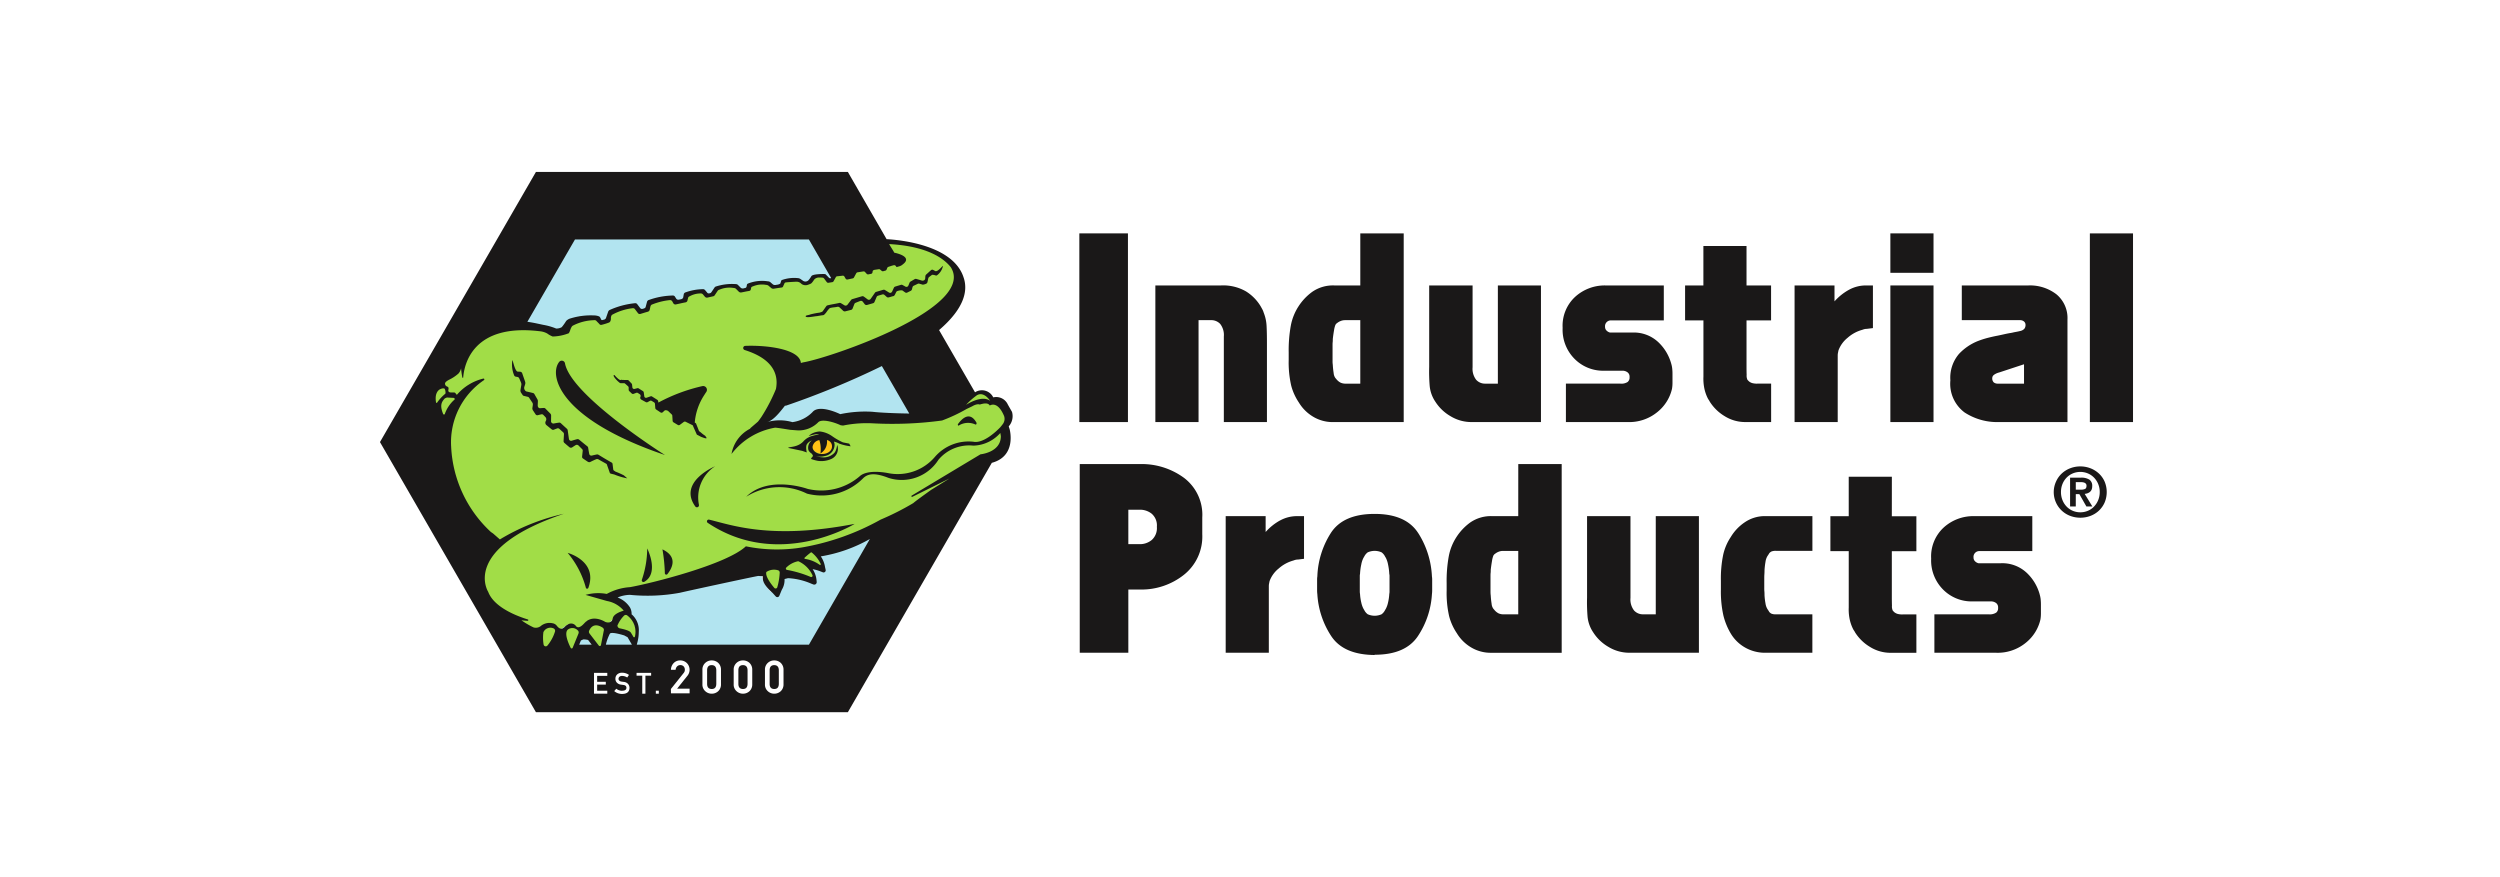 <svg xmlns="http://www.w3.org/2000/svg" xmlns:xlink="http://www.w3.org/1999/xlink" width="228" height="80" viewBox="0 0 228 80">
  <rect x="0" y="0" width="228" height="80" fill="#808080" stroke="none"/>
  <defs>
    <clipPath id="clip-path">
      <rect id="Rectangle_2743" data-name="Rectangle 2743" width="161.818" height="52.633" fill="none"/>
    </clipPath>
    <clipPath id="clip-path-3">
      <rect id="Rectangle_2736" data-name="Rectangle 2736" width="49.152" height="43.741" fill="none"/>
    </clipPath>
    <clipPath id="clip-Industrial_products">
      <rect width="228" height="80"/>
    </clipPath>
  </defs>
  <g id="Industrial_products" data-name="Industrial products" clip-path="url(#clip-Industrial_products)">
    <rect width="228" height="80" fill="#fff"/>
    <g id="Group_135" data-name="Group 135" transform="translate(16.713 2.5)">
      <g id="Group_7" data-name="Group 7" transform="translate(16 11.5)">
        <g id="Group_6" data-name="Group 6" clip-path="url(#clip-path)">
          <g id="Group_5" data-name="Group 5">
            <g id="Group_4" data-name="Group 4" clip-path="url(#clip-path)">
              <path id="Path_23408" data-name="Path 23408" d="M61.057,22.745h0c-.014-.026-.028-.053-.043-.079l-.108-.189-.2-.353a2.727,2.727,0,0,0-2-1.537,2.619,2.619,0,0,0-.927-.536,2.663,2.663,0,0,0-.694-.13l-2.03-3.516c2.183-2.327,2.169-4.321,1.706-5.652-1.105-3.372-5.351-4.291-7.593-4.541L45.581,0H15.194L0,26.317,15.194,52.633H45.581L58.892,29.579a3.723,3.723,0,0,0,1.726-1.554,4.533,4.533,0,0,0,.455-2.9,2.729,2.729,0,0,0-.018-2.381" fill="#fff"/>
              <g id="Group_3" data-name="Group 3" transform="translate(4.947 4.211)" opacity="0.75">
                <g id="Group_2" data-name="Group 2">
                  <g id="Group_1" data-name="Group 1" clip-path="url(#clip-path-3)">
                    <path id="Path_23409" data-name="Path 23409" d="M35.812,31.975c.135.036.788.252.788.252s2.4-2.571,4.35-.9c.056.048.48-1.273,1.679-1.4a1.678,1.678,0,0,1,1.8.4s1.328-1.977,3.274-.977c0,0,.748-.042.709-.632-.01-.153,1.2-.555,1.4-.268.124.179.244.149.446.393,0,0,.787-.133.855-.623.043-.31,1.135-.5,1.726-.327.3.089.379.1.724.52,0,0,1.674-1.513,2.709-.44,0,0,.749.092.838-.219.119-.42,1.1-.808,2.2.007,0,0,1.408-1.584,2.265-.287,0,0,1-1.456,1.677-.3,0,0,.878-1.278,1.792-.363a1.471,1.471,0,0,1,.1-.337l-3.712-6.429H36.185L29.051,32.412a2.4,2.4,0,0,1,.812-.357,17.908,17.908,0,0,1,5.949-.081m18.958,8.959c.521-.07,1.873-.368,1.873-.368,2.24.49,3.08-.35,3.08-.35.673-.949,3.29,0,3.29,0,4.418-.259,5.888-.323,5.888-.323a8.892,8.892,0,0,0,3.81-.316l-4.17-7.221A43.936,43.936,0,0,1,58.533,36.3Zm-28.244-.914c-.8,1.079.663-1.087.663-1.087s.568-.546.116-.562l-.046,0a.2.2,0,0,1-.087.2,2.3,2.3,0,0,0-.71,1.023c-.042.094-.079.175-.114.241a.2.2,0,0,1-.179.107h-.009a.2.2,0,0,1-.179-.127c-.349-.853-.131-1.205.144-1.518a.441.441,0,0,1,.29-.149.371.371,0,0,1-.065-.129,3.828,3.828,0,0,0-.717.788.168.168,0,0,1-.137.072.174.174,0,0,1-.037,0,.161.161,0,0,1-.1-.073l-1.8,3.124L29.836,52.8A15.418,15.418,0,0,1,33.2,50.26c-1.268.549-2.113.982-2.113.982-6.216-4.4-6-8.5-4.561-11.223m33.5,12.013c.353.467.828,1.2.732,1.487-.025.076-.2.1-.258.155a.183.183,0,0,1-.217.011,3.519,3.519,0,0,0-1.033-.483,4.108,4.108,0,0,1,.752,1.3.584.584,0,0,1-.063.41c-.046.043-.3-.081-.359-.081a.244.244,0,0,1-.089-.017,10.02,10.02,0,0,0-2.117-.638.238.238,0,0,1-.208-.166c-.03-.093-.321-.485-.249-.55a1.834,1.834,0,0,1,1-.6,4.851,4.851,0,0,1,.523-.219l.45.225c.006-.007.007-.017.014-.024a6.694,6.694,0,0,1,.567-.483.693.693,0,0,0,.079-.257,35.4,35.4,0,0,1-4.2.192c.139,0-3.24,1.414-3.24,1.414-11.035,3.16-7.964,1.763-7.964,1.763a8.7,8.7,0,0,0-3.5.847c1.658.376,2.01.751,2.066.952a.1.1,0,0,1,.058.037,6.835,6.835,0,0,1,1.107,2.539,1.319,1.319,0,0,1-.373.489.2.2,0,0,1-.036,0,.19.19,0,0,1-.167-.1c-.06-.1-.147-.257-.236-.393a1.891,1.891,0,0,0-.923-.327.39.39,0,0,1-.312-.382,2.377,2.377,0,0,1-.252-.759,1.042,1.042,0,0,1-.268.282,2.425,2.425,0,0,1,0,.471l-.744,1.825a.227.227,0,0,1-.172.179.222.222,0,0,1-.053.006.226.226,0,0,1-.18-.089l-.844-1.108a.376.376,0,0,1-.045-.384,3.516,3.516,0,0,0-.042-1.044l-.024.036c-.226.476-.637,1.247-.682,1.358l-.532,1.316a.215.215,0,0,1-.192.136h-.01a.214.214,0,0,1-.193-.119c-.26-.514-.637-1.433-.24-1.811a3.686,3.686,0,0,0,.32-.5,1.333,1.333,0,0,1-.155-.085l-.917.622c-.018.041-.094.022-.2-.03a1.3,1.3,0,0,1-.024.292,3.878,3.878,0,0,1-.7,1.312.322.322,0,0,1-.247.116.332.332,0,0,1-.075-.009.316.316,0,0,1-.236-.234,3.909,3.909,0,0,1-.021-1.191l0-.024.013-.021a3.312,3.312,0,0,1,.066-.72,2.467,2.467,0,0,0-.644.554,4.142,4.142,0,0,1-.673-.589c-.208-.06-.4-.119-.6-.179l2.917,5.05H61.44l9.915-17.174c-1.215.852-2.192,1.562-2.192,1.562a22.586,22.586,0,0,1-9.133,3.849m-3.053,2.275a7.54,7.54,0,0,1-.372,1.378.273.273,0,0,1-.208.179.292.292,0,0,1-.052,0,.275.275,0,0,1-.212-.1c-.413-.487-.877-1.155-.744-1.569l.012-.038.033-.023a1.209,1.209,0,0,1,1.416-.432c.132.054.135.455.126.6M27.507,35.51a5.024,5.024,0,0,1,.06-.529l-.858,1.486c.382-.244.772-.524.8-.957" transform="translate(-23.558 -20.055)" fill="#98dbeb"/>
                  </g>
                </g>
              </g>
              <path id="Path_23410" data-name="Path 23410" d="M197.616,123.362a.691.691,0,0,1,.509.749c-.015.43-.5.774-1.083.766s-1.044-.361-1.029-.791a.806.806,0,0,1,.742-.729,2.381,2.381,0,0,1,.863,0" transform="translate(-154.847 -97.424)" fill="#ffc114" fill-rule="evenodd"/>
              <path id="Path_23411" data-name="Path 23411" d="M64.218,68.225a1.209,1.209,0,0,0-1.416.432l-.033.023-.013.039c-.134.414.331,1.082.744,1.569a.276.276,0,0,0,.212.1.289.289,0,0,0,.052,0,.272.272,0,0,0,.208-.179,7.539,7.539,0,0,0,.372-1.379c.009-.144.005-.545-.126-.6M84.795,53.88s-.893-.77-1.163-.755c0,0-.741-2.478-3,.5,0,0-.272,1.095-4.447.82,0,0-1.47.064-5.888.323,0,0-2.617-.949-3.29,0,0,0-.84.84-3.08.35,0,0-1.352.3-1.874.368l3.764-4.638c14.421-4.06,14.77-8.751,14.77-8.751-.433-3.421-7.014-3.556-7.022-3.548s.7.962.7.962a10.873,10.873,0,0,0,.977,1.062.923.923,0,0,0-1.3-.016.6.6,0,0,0-.327.482c-1.086-1.027-1.284.333-1.284.333-.915-.915-1.792.363-1.792.363-.821-1.343-1.786.351-1.786.351-.847-1.429-2.156.235-2.156.235-.926-.606-2.306-.262-2.284.089.02.323-.88.2-.88.2a1.673,1.673,0,0,0-2.108.007c-.06.371-.478.357-.478.357-.413-.047-.518-.3-.822-.387a1.921,1.921,0,0,0-1.629.2,1.232,1.232,0,0,1-.855.623,1.46,1.46,0,0,0-.446-.393,2.9,2.9,0,0,0-1.4.268.96.96,0,0,1-.685.693c-.352.1-.336.022-.661-.26-.423-.367-2.089.266-2.123.635a.673.673,0,0,1-.515.54,1.678,1.678,0,0,0-1.8-.4c-1.2.126-1.908,1.512-1.963,1.463-2.145-1.893-4.067.831-4.067.831s-.653-.216-.788-.252a17.873,17.873,0,0,0-5.949.081c-1.38.31-2.26,1.822-2.356,3.453-.054.919-1.753,1.153-1.53,1.807a.744.744,0,0,0-.4.212,1.308,1.308,0,0,0-.244,1.211.167.167,0,0,0,.128.135.174.174,0,0,0,.038,0,.168.168,0,0,0,.137-.072,3.836,3.836,0,0,1,.717-.788.372.372,0,0,0,.064.129.441.441,0,0,0-.29.149c-.275.313-.493.665-.144,1.518a.2.2,0,0,0,.179.127h.01a.2.2,0,0,0,.179-.107c.035-.066.072-.147.114-.241a2.3,2.3,0,0,1,.71-1.023.2.2,0,0,0,.087-.2l.046,0c.452.016-.116.562-.116.562s-1.463,2.165-.663,1.087C32.37,57.3,32.154,61.4,38.368,65.8c0,0,.846-.433,2.113-.982-2.836,1.655-8.929,5.987.669,8.664a4.139,4.139,0,0,0,.673.589,2.475,2.475,0,0,1,.644-.554,3.312,3.312,0,0,0-.066.72l-.012.021,0,.024a3.9,3.9,0,0,0,.021,1.191.316.316,0,0,0,.236.234.33.33,0,0,0,.075.009.321.321,0,0,0,.247-.116,3.881,3.881,0,0,0,.7-1.312,1.288,1.288,0,0,0,.024-.292c.1.052.179.072.2.03l.917-.622a1.316,1.316,0,0,0,.155.085,3.656,3.656,0,0,1-.32.5c-.4.379-.021,1.3.24,1.812a.215.215,0,0,0,.193.119h.011a.215.215,0,0,0,.192-.136l.532-1.316c.045-.111.457-.88.682-1.358l.024-.036a3.512,3.512,0,0,1,.042,1.044.376.376,0,0,0,.045.384l.848,1.108a.226.226,0,0,0,.18.089.232.232,0,0,0,.053-.006.228.228,0,0,0,.173-.179l.744-1.825a2.407,2.407,0,0,0,0-.471,1.042,1.042,0,0,0,.268-.282,2.374,2.374,0,0,0,.249.761.389.389,0,0,0,.312.382c.6.119.873.25.923.327.089.135.179.288.236.393a.19.19,0,0,0,.167.1.193.193,0,0,0,.036,0,1.323,1.323,0,0,0,.373-.488,6.842,6.842,0,0,0-1.107-2.54A.1.1,0,0,0,50,71.823c-.056-.2-.407-.577-2.066-.952a8.708,8.708,0,0,1,3.5-.847s-3.072,1.4,7.963-1.763c0,0,3.379-1.416,3.24-1.414a35.4,35.4,0,0,0,4.2-.191.7.7,0,0,1-.079.257,6.728,6.728,0,0,0-.567.483c-.007.007-.008.017-.014.024l-.45-.225a4.849,4.849,0,0,0-.523.219,1.832,1.832,0,0,0-1,.6c-.073.065.218.457.249.55a.238.238,0,0,0,.208.166,10.025,10.025,0,0,1,2.117.638.243.243,0,0,0,.089.018c.06,0,.312.124.357.08a.585.585,0,0,0,.063-.41,4.108,4.108,0,0,0-.752-1.3,3.51,3.51,0,0,1,1.033.483.184.184,0,0,0,.218-.01c.062-.05.233-.079.258-.155.1-.289-.379-1.02-.732-1.488a22.6,22.6,0,0,0,9.131-3.848s5.74-4.169,6.71-4.444l1.163-1c.429.011.351-2.058.446-1.711,0-.662.442-1.388.032-1.7m-16.71,3.972c-.583-.007-1.044-.361-1.029-.791a.806.806,0,0,1,.742-.729,2.374,2.374,0,0,1,.863,0,.851.851,0,0,1,.315.711.81.81,0,0,1-.89.8" transform="translate(-25.735 -30.456)" fill="#a1dd47"/>
              <path id="Path_23412" data-name="Path 23412" d="M39.132,40.005c6.5,4.343,13.4.092,13.4.092-7.6,1.467-11.191.115-13.275-.387a.163.163,0,0,0-.127.294M26.357,42.743a8.262,8.262,0,0,1,1.66,3.185.119.119,0,0,0,.225.005c.893-2.449-1.885-3.191-1.885-3.191m35.6-11.751c-.049.067.006.179.067.138a1.6,1.6,0,0,1,1.523-.092c.076.033.134-.1.083-.186-.605-1.054-1.31-.363-1.674.14m4.625.214a1.4,1.4,0,0,0,.3-1.318c.044.073-.242-.424-.381-.671a1.165,1.165,0,0,0-1.331-.655,1.148,1.148,0,0,0-1.662-.462l-3.279-5.677c2.282-1.955,2.665-3.582,2.232-4.811-.966-2.982-5.9-3.42-7.017-3.479L51.909,8H23.462L9.238,32.637,23.462,57.273H51.909L65.039,34.53c2.313-.621,1.622-3.077,1.622-3.077ZM63.627,28.4c.68-.467,1.264.483,1.258.479-.785-.588-2.215.378-2.2.366a6.5,6.5,0,0,1,.947-.844m-36.61-14.24H48.358l2.029,3.514a.161.161,0,0,1-.2-.024l-.282-.289a.165.165,0,0,0-.139-.049s-.223-.008-.5.011-.628.061-.694.2a2.137,2.137,0,0,1-.261.361.391.391,0,0,1-.469.057l-.259-.181a.474.474,0,0,0-.207-.074,3.347,3.347,0,0,0-1.392.141c-.075.024-.138.046-.154.1-.03.093-.043.14-.072.233-.016.052-.194.111-.269.121-.222.03.03,0-.193.03a.3.3,0,0,1-.227-.06l-.246-.212a.4.4,0,0,0-.207-.063,3.461,3.461,0,0,0-1.739.175c-.085.03-.157.06-.17.126l-.036.187a.179.179,0,0,1-.157.127c-.154.026.009.005-.145.033a.268.268,0,0,1-.231-.065l-.261-.263a.312.312,0,0,0-.212-.068,4.758,4.758,0,0,0-1.75.208.271.271,0,0,0-.151.087c-.119.177-.179.266-.3.446a.229.229,0,0,1-.124.089l-.054.013a.186.186,0,0,1-.217-.079c-.076-.092-.115-.137-.193-.228a.257.257,0,0,0-.224-.072,4.916,4.916,0,0,0-1.534.287.232.232,0,0,0-.17.156l-.055.308a.232.232,0,0,1-.177.16,1.71,1.71,0,0,1-.227.046.22.22,0,0,1-.233-.092c-.046-.082-.073-.11-.119-.192a.235.235,0,0,0-.229-.094,6.939,6.939,0,0,0-2.134.4.252.252,0,0,0-.176.157c-.05.185-.074.278-.124.464a.184.184,0,0,1-.126.144.78.78,0,0,1-.15.049.216.216,0,0,1-.225-.065l-.285-.378a.228.228,0,0,0-.217-.068,7.4,7.4,0,0,0-2.25.6.29.29,0,0,0-.165.154l-.208.6a.252.252,0,0,1-.2.146c-.074.019-.173.065-.212.015-.087-.113-.089-.242-.212-.313a1.272,1.272,0,0,0-.48-.091,6.3,6.3,0,0,0-2.113.268.865.865,0,0,0-.413.24,4.75,4.75,0,0,1-.4.563.962.962,0,0,1-.515.124,5.676,5.676,0,0,0-1.178-.336h0l-.513-.11c-.274-.06-.59-.119-.93-.169ZM14.353,29.027c-.122-.7.1-1.063.363-1.208a.744.744,0,0,1,.124-.042.018.018,0,0,0,0-.01.579.579,0,0,1,.252-.02c.1.016.164.436.1.486a3.9,3.9,0,0,0-.747.813.048.048,0,0,1-.087-.019M15,30.074c-.329-.8-.129-1.1.123-1.389a.328.328,0,0,1,.073-.053.455.455,0,0,1,.085-.024l-.007-.014a.313.313,0,0,1,.11-.019l.571.032c.087,0,.139.125.065.171a3.1,3.1,0,0,0-.868,1.3A.084.084,0,0,1,15,30.074m10.2,19.85a3.748,3.748,0,0,1-.685,1.266.2.2,0,0,1-.352-.078,3.8,3.8,0,0,1-.019-1.14.7.7,0,0,1,.917-.346.238.238,0,0,1,.137.3m2.146.17L26.812,51.4a.1.1,0,0,1-.179.007c-.2-.4-.618-1.329-.265-1.664a.673.673,0,0,1,.9.06.243.243,0,0,1,.076.286m.064,1.025.155-.382.22-.1a1.812,1.812,0,0,1,.433.054l.33.429Zm2.244-1.291-.26,1.33a.11.11,0,0,1-.194.046l-.85-1.105a.254.254,0,0,1-.03-.26c.338-.743.952-.454,1.229-.273a.253.253,0,0,1,.109.261m.185,1.291a4.208,4.208,0,0,1,.364-1c.138-.216,1.293.153,1.31.157l.3.162.4.68Zm2.647-.735a.073.073,0,0,1-.136.025c-.064-.114-.153-.265-.241-.4-.121-.182-.686-.315-1-.377a.268.268,0,0,1-.216-.263,2.9,2.9,0,0,1,.585-.879.226.226,0,0,1,.286-.051,1.864,1.864,0,0,1,.725,1.944m15.87.735H32.66l.071-.268a3.778,3.778,0,0,0,.11-.89,1.915,1.915,0,0,0-.665-1.621c.005-.049.013.015.013-.033a1.2,1.2,0,0,0-.146-.573,2.3,2.3,0,0,0-1.133-.916,3.012,3.012,0,0,1,1.129-.24,16.4,16.4,0,0,0,4.541-.188c.612-.149,6.615-1.448,7.157-1.537l.419.024c-.061.456.153.86.9,1.536l.278.308a.195.195,0,0,0,.324-.056l.231-.557a1.688,1.688,0,0,0,.246-.972l.315-.081a6.14,6.14,0,0,1,2.146.511l.172.066a.224.224,0,0,0,.3-.232l-.018-.183a2.173,2.173,0,0,0-.353-.982,3.869,3.869,0,0,1,.672.185l.255.1a.193.193,0,0,0,.261-.221l-.06-.268a2.307,2.307,0,0,0-.383-.962,13.426,13.426,0,0,0,4.476-1.588Zm-3.882-6.627a1.252,1.252,0,0,1,1.083-.149.214.214,0,0,1,.132.212,5.662,5.662,0,0,1-.223,1.339.158.158,0,0,1-.27.047c-.289-.339-.848-1.062-.722-1.449m4.208.3a.125.125,0,0,1-.165.154,10.135,10.135,0,0,0-2.155-.643.124.124,0,0,1-.07-.216,2.113,2.113,0,0,1,1.062-.572.124.124,0,0,1,.068.013,2.6,2.6,0,0,1,1.26,1.265m-.712-1.609a6.817,6.817,0,0,1,.555-.471.067.067,0,0,1,.081,0,2.939,2.939,0,0,1,.824,1.047.064.064,0,0,1-.1.075,3.09,3.09,0,0,0-1.321-.536.068.068,0,0,1-.044-.117M66,31.052l-.193.238c-.268.28-1.509,1.508-2.451,1.316a4.064,4.064,0,0,0-3.491,1.363,4.459,4.459,0,0,1-4.252,1.506s-1.895-.417-2.639.294a5.369,5.369,0,0,1-4.708,1.144l-.03-.008c-.243-.085-3.628-1.213-5.6.721a5.664,5.664,0,0,1,5.518-.3.223.223,0,0,0,.047.018,5.331,5.331,0,0,0,5.064-1.369c.441-.461,1.062-.574,2.351-.072a3.96,3.96,0,0,0,4.554-1.65,3.65,3.65,0,0,1,3.188-1.291,3.4,3.4,0,0,0,2.456-1.155c.01.056.03.164.049.293,0,1.484-1.857,1.653-1.857,1.653l-6.28,3.769a.064.064,0,0,0,.07.106l3.389-1.675L59.5,37c-.665.476-1.469,1.058-1.62,1.2A24.039,24.039,0,0,1,54.9,39.708a22.5,22.5,0,0,1-7.1,2.526,14.109,14.109,0,0,1-5.192-.091c-1.763,1.667-8.679,3.39-10.566,3.725a5.09,5.09,0,0,0-2.121.618,4.288,4.288,0,0,0-1.935.089l1.957.557a2.59,2.59,0,0,1,1.526.879c-.383.112-.93.334-1,.7-.115.577-.692.323-.692.323s-1.131-.738-1.891.115c-.426.476-.653.417-.77.271a.547.547,0,0,0-.62-.208,1.161,1.161,0,0,0-.432.306c-.011.012-.021.018-.032.028l-.139.094c-.215.086-.41-.1-.526-.249a.609.609,0,0,0-.406-.233,1.255,1.255,0,0,0-1.031.233.718.718,0,0,1-.692.147,7.2,7.2,0,0,1-1.1-.649c.182.022.37.04.566.05a.064.064,0,0,0,.023-.124c-.977-.3-3.091-1.095-3.62-2.524,0,0-2.531-3.926,6.9-7.114a19.539,19.539,0,0,0-5.834,2.339l-.618-.541-.025-.018c-.053-.035-.114-.076-.179-.122a11.317,11.317,0,0,1-3.62-7.756,6.838,6.838,0,0,1,2.988-6.089.078.078,0,0,0-.062-.142,4.6,4.6,0,0,0-2.4,1.475c-.06-.018-.115-.14-.172-.184-.111-.085-.69.112-.605-.279s-.238-.179-.306-.51c-.022-.108.057-.2.182-.285l.147-.093a3.674,3.674,0,0,0,.9-.592,1.049,1.049,0,0,0,.232-.471,7.062,7.062,0,0,0,.115.837.041.041,0,0,0,.08,0c.089-1.167.856-5.008,7.116-4.2a1.7,1.7,0,0,1,.523.177v-.006a2.121,2.121,0,0,0,.517.292,4.292,4.292,0,0,0,1.477-.3c.163-.289.1-.308.264-.593a.325.325,0,0,1,.143-.119,4.462,4.462,0,0,1,1.893-.476.236.236,0,0,1,.2.051c.137.157.166.163.3.319a.188.188,0,0,0,.175.057,5.574,5.574,0,0,0,.658-.2.252.252,0,0,0,.164-.157c.088-.254-.01-.208.077-.46A.241.241,0,0,1,30.462,21a5.1,5.1,0,0,1,1.8-.569.227.227,0,0,1,.217.067l.292.387a.206.206,0,0,0,.225.063c.357-.105.314-.1.671-.2a.232.232,0,0,0,.165-.157c.048-.179.036-.179.084-.357a.246.246,0,0,1,.175-.157,5.935,5.935,0,0,1,1.562-.385.235.235,0,0,1,.229.092l.119.208a.215.215,0,0,0,.233.089c.382-.079.486-.113.869-.186a.212.212,0,0,0,.177-.159c.023-.126.037-.13.06-.257.014-.075.089-.119.17-.155a2.083,2.083,0,0,1,.946-.242.284.284,0,0,1,.224.071l.2.238a.242.242,0,0,0,.236.067c.2-.047.306-.07.509-.115a.219.219,0,0,0,.136-.087c.115-.174.173-.26.288-.431a.305.305,0,0,1,.151-.087,2.306,2.306,0,0,1,1.28-.157.363.363,0,0,1,.212.067l.278.279a.264.264,0,0,0,.231.063c.378-.072.327-.071.7-.135a.179.179,0,0,0,.156-.126l.034-.171c.013-.066.085-.1.169-.126a2.1,2.1,0,0,1,1.191-.131.409.409,0,0,1,.206.062l.266.227a.292.292,0,0,0,.227.06c.428-.067.279-.049.707-.106a.168.168,0,0,0,.149-.1c.028-.089.089-.181.116-.271a.168.168,0,0,1,.154-.1c.268-.025.718-.057.988-.06a.6.6,0,0,1,.417.2.635.635,0,0,0,.526.1,2.473,2.473,0,0,0,.322-.123c.111-.049.3-.357.3-.357a.549.549,0,0,1,.46-.2,2.33,2.33,0,0,1,.344.013c.068,0,.174.159.208.208l.137.184a.166.166,0,0,0,.164.071l.349-.056a.172.172,0,0,0,.125-.1l.19-.343a.173.173,0,0,1,.1-.089l.5-.054a.167.167,0,0,1,.194.083l.1.174a.168.168,0,0,0,.179.086l.474-.1a.168.168,0,0,0,.114-.085l.208-.384a.168.168,0,0,1,.122-.086l.53-.082a.165.165,0,0,1,.147.052l.153.167a.165.165,0,0,0,.146.052l.083-.016.005.005,0-.007.144-.027a.166.166,0,0,0,.154-.157l.01-.071c0-.086.108-.129.188-.145l.364-.053a.163.163,0,0,1,.135.034l.14.115a.163.163,0,0,0,.162.027l.188-.052a.175.175,0,0,0,.1-.1l.056-.141a.175.175,0,0,1,.107-.1l.318-.105.14-.036a.19.19,0,0,1,.23.085l.056.079.285-.081a.894.894,0,0,0,.149-.069h0a.619.619,0,0,0,.119-.086c1.009-.742-.737-1.074-.762-1.078l-.1-.179c-.119-.19-.285-.457-.372-.606,3.582.193,5.056,1.375,5.633,2.122,2.323,3.718-11.013,8.246-13.424,8.658-.093.016-.171.043-.256.065-.1-1.314-3.291-1.641-5.075-1.561a.194.194,0,0,0-.045.38c2.641.83,3.093,2.273,2.847,3.552a15.619,15.619,0,0,1-1.331,2.555l-.028.032.019-.018c-.1.143-.2.28-.3.407l-.725.623.055,0A3.193,3.193,0,0,0,41.3,33.722a6.38,6.38,0,0,1,3.984-2.4c.4.037.831.115,1.347.194l.032.005.712.053.026,0a2.506,2.506,0,0,0,1.789-.727c.3-.353,1.41-.054,2.068.258l.214.026a10.787,10.787,0,0,1,2.772-.2A33.756,33.756,0,0,0,60.5,30.67a14.983,14.983,0,0,0,2.234-1.049l.508-.243c.479-.281.695-.164.695-.164l.027-.008c.323-.095.727-.185.891.1,0,0,.687-.5,1.3.945a.791.791,0,0,1-.159.8m-21.46-.235c.54-.131,1.09-.788,1.661-1.527.009.03.014.046.014.046a75.6,75.6,0,0,0,8.8-3.63l2.5,4.33c-1.347-.019-2.73-.083-3.339-.159a10.931,10.931,0,0,0-2.956.215s-1.912-.952-2.536-.184a3.126,3.126,0,0,1-1.83.912,4.137,4.137,0,0,0-2.318,0m7.01,1.862a.69.69,0,0,1-.14-.042,6.166,6.166,0,0,1-.941-.552,2.407,2.407,0,0,0-1.1-.417,1.662,1.662,0,0,0-.731.194.952.952,0,0,0-.287.232,2.557,2.557,0,0,1,.744-.179.461.461,0,0,1,.195.035,2.631,2.631,0,0,0-.545.107,1.7,1.7,0,0,0-.841.467c-.546.648-1.416.51-1.424.645l1.277.268.415.144s-.134-.536.013-.754a.953.953,0,0,1,.443-.34.833.833,0,0,0-.3.9.887.887,0,0,0,.321.323.313.313,0,0,0,.058.1c.063.071-.03.21-.069.224,0,0-.134.119-.028.157a3.539,3.539,0,0,0,.568.156,2.211,2.211,0,0,0,1.271-.191,1.007,1.007,0,0,0,.539-.693,1.031,1.031,0,0,0-.032-.554c-.033.005-.062.531-.308.752a1.35,1.35,0,0,1-1.036.366,2.063,2.063,0,0,1-.638-.129,1.465,1.465,0,0,0,.843.009,1.055,1.055,0,0,0,.891-1.047.8.8,0,0,0-.065-.268,1.813,1.813,0,0,1,.484.182,4.554,4.554,0,0,0,1.045.247l-.128-.244Zm-1.992,1.048c-.487-.006-.872-.3-.859-.661a.724.724,0,0,1,.619-.609,2.69,2.69,0,0,1,.1,1.216A1.238,1.238,0,0,0,50,32.447l.035.013a.577.577,0,0,1,.425.625c-.013.359-.417.646-.9.64m-18.84,1.609-.147-.1a.139.139,0,0,1-.06-.1c-.026-.2-.039-.308-.065-.515a.158.158,0,0,0-.084-.115c-.474-.27-.712-.411-1.191-.706a.244.244,0,0,0-.177-.028c-.165.034-.248.053-.413.093a.2.2,0,0,1-.26-.142c-.042-.23-.063-.346-.1-.579a.188.188,0,0,0-.07-.115c-.3-.238-.45-.359-.75-.61a.222.222,0,0,0-.2-.041c-.184.05-.277.076-.461.134a.2.2,0,0,1-.271-.165c-.044-.311-.066-.468-.111-.783a.222.222,0,0,0-.071-.136c-.221-.2-.332-.3-.554-.508a.2.2,0,0,0-.17-.053c-.193.028-.289.044-.482.079a.214.214,0,0,1-.242-.238l.007-.476a.263.263,0,0,0-.072-.191c-.179-.179-.268-.269-.446-.453a.193.193,0,0,0-.151-.061c-.133.008-.2.013-.332.023s-.229-.111-.222-.27.009-.217.015-.361a.319.319,0,0,0-.04-.171c-.109-.189-.164-.284-.272-.476a.213.213,0,0,0-.132-.107c-.236-.058-.354-.086-.589-.139a.186.186,0,0,1-.1-.057l-.04-.044a.357.357,0,0,1-.057-.339l.066-.211a.393.393,0,0,0,0-.244c-.1-.292-.154-.44-.256-.739a.226.226,0,0,0-.188-.169l-.257-.012c-.223-.095-.365-.8-.448-1.03l-.015-.01a2.541,2.541,0,0,0,.171,1.4.192.192,0,0,0,.129.1l.179.032a.217.217,0,0,1,.153.139c.065.153.1.229.162.38a.394.394,0,0,1,.023.219c-.03.17-.044.256-.073.427a.367.367,0,0,0,.046.262l.145.215a.19.19,0,0,0,.112.081l.366.087a.2.2,0,0,1,.116.086c.116.176.174.263.291.434a.327.327,0,0,1,.046.229l-.037.25a.325.325,0,0,0,.042.222c.1.151.149.226.246.374a.18.18,0,0,0,.2.08c.132-.034.2-.05.331-.08a.185.185,0,0,1,.176.053l.2.207a.3.3,0,0,1,.034.337l-.013.025a.29.29,0,0,0,.045.346c.2.165.3.246.5.407a.2.2,0,0,0,.2.025c.115-.046.173-.069.288-.112a.2.2,0,0,1,.208.037c.139.127.208.19.348.314a.228.228,0,0,1,.072.185c-.014.24-.021.361-.035.6a.216.216,0,0,0,.069.179c.187.162.28.241.468.4a.221.221,0,0,0,.264,0c.113-.075.169-.111.282-.182a.222.222,0,0,1,.278.021c.132.135.2.2.331.331a.191.191,0,0,1,.054.159c-.023.208-.034.311-.057.52a.179.179,0,0,0,.074.172c.184.126.275.189.459.31a.238.238,0,0,0,.234,0c.2-.1.3-.146.5-.233a.249.249,0,0,1,.221.006c.282.161.423.24.7.393a.157.157,0,0,1,.086.119c.1.274.143.408.238.671a.15.15,0,0,0,.124.126l.3.072a5.751,5.751,0,0,0,1.187.351c-.124-.106-.186-.16-.311-.271a7.361,7.361,0,0,0-.768-.343M49,21.159c.119,0,.419-.072.615-.089a.23.23,0,0,0,.171-.085c.212-.208.2-.287.41-.5a.211.211,0,0,1,.131-.084c.313-.066.318-.038.631-.1a.217.217,0,0,1,.19.05c.132.122.2.184.33.31a.22.22,0,0,0,.2.053l.527-.133a.193.193,0,0,0,.134-.115c.066-.168.1-.252.165-.421a.2.2,0,0,1,.112-.11l.413-.164a.208.208,0,0,1,.242.065l.168.219a.211.211,0,0,0,.225.076l.548-.158a.194.194,0,0,0,.125-.111l.194-.457a.2.2,0,0,1,.128-.115l.4-.117a.2.2,0,0,1,.187.043c.081.07.121.106.2.179a.2.2,0,0,0,.176.049c.224-.048.229-.074.453-.121.1-.021.173-.234.234-.346a.208.208,0,0,1,.168-.129.944.944,0,0,1,.4-.043l.251.179a.186.186,0,0,0,.194.02l.327-.163a.208.208,0,0,0,.105-.136c.02-.074.03-.112.049-.186a.212.212,0,0,1,.111-.14l.379-.179a.175.175,0,0,1,.123-.011l.332.095a1.024,1.024,0,0,0,.305-.089.217.217,0,0,0,.119-.156l.069-.321a.23.23,0,0,1,.085-.138l.247-.184c.05-.037.261.013.324.038a.165.165,0,0,0,.135,0,1.4,1.4,0,0,0,.552-.863h-.015c-.136.116-.458.521-.668.479l-.213-.114a.174.174,0,0,0-.2.028c-.174.158-.261.236-.434.391a.244.244,0,0,0-.077.168c0,.07-.007.1-.011.174a.219.219,0,0,1-.151.207.441.441,0,0,1-.143.01c-.21-.064-.316-.1-.526-.156a.179.179,0,0,0-.142.019l-.377.221a.214.214,0,0,0-.089.1l-.106.26a.19.19,0,0,1-.272.1c-.106-.06-.16-.089-.266-.146a.188.188,0,0,0-.144-.015l-.52.157a.2.2,0,0,0-.125.112l-.159.346a.195.195,0,0,1-.284.086c-.149-.093-.221-.138-.369-.228a.2.2,0,0,0-.159-.021l-.643.19a.2.2,0,0,0-.11.079c-.156.225-.234.336-.389.557a.2.2,0,0,1-.29.042c-.132-.1-.2-.149-.331-.245a.208.208,0,0,0-.182-.03l-.874.258a.208.208,0,0,0-.107.073c-.134.177-.2.265-.335.439a.216.216,0,0,1-.282.047c-.122-.076-.184-.113-.306-.186a.22.22,0,0,0-.16-.024c-.533.119-.527.092-1.058.216a.215.215,0,0,0-.128.083l-.314.446a.2.2,0,0,1-.1.073l-.179.062a7,7,0,0,0-.851.165c-.169.081-.491.073-.424.2s.805-.025.917-.03m-22.874,4.3a.3.3,0,0,0-.525-.144c-.952,1.171-.137,5.178,9.644,8.5,0,0-8.564-5.4-9.12-8.356M37.8,31.2l.3.675a.163.163,0,0,0,.119.124l.321.17c.092.022.462.2.491.093l-.132-.2a2.766,2.766,0,0,1-.394-.3l-.132-.1a.171.171,0,0,1-.064-.1L38.087,31a.168.168,0,0,0-.084-.11l-.056-.03a5.36,5.36,0,0,1,.86-2.5c.061-.1.125-.2.188-.291a.346.346,0,0,0-.356-.536,15.824,15.824,0,0,0-4.008,1.5l-.027-.149a.168.168,0,0,0-.071-.1l-.484-.305a.154.154,0,0,0-.135-.013l-.357.127a.159.159,0,0,1-.213-.138l-.048-.341a.174.174,0,0,0-.076-.125l-.39-.247a.153.153,0,0,0-.122-.018l-.252.066a.161.161,0,0,1-.2-.149l-.027-.243a.183.183,0,0,0-.049-.107l-.258-.268a.151.151,0,0,0-.112-.047s-.523,0-.547-.014l-.036-.021c-.079.2-.61-.423-.61-.423-.265.013.3.566.346.6l.135.113a.149.149,0,0,0,.1.035l.293,0a.15.15,0,0,1,.1.038l.268.238a.185.185,0,0,1,.06.143l0,.167a.187.187,0,0,0,.055.14l.23.217a.154.154,0,0,0,.163.03l.247-.094a.155.155,0,0,1,.141.013l.179.116a.193.193,0,0,1,.063.23l-.007.019a.191.191,0,0,0,.073.236l.428.236a.16.16,0,0,0,.155,0l.208-.115a.158.158,0,0,1,.164,0l.222.136a.176.176,0,0,1,.077.133l.03.382a.176.176,0,0,0,.075.132l.409.274a.164.164,0,0,0,.2-.024l.193-.177s.007,0,.01,0a.484.484,0,0,1,.189.018c.032.013.06.026.087.039l.327.315a.182.182,0,0,1,.063.131l.027.453a.177.177,0,0,0,.08.143l.4.243a.162.162,0,0,0,.182-.013l.352-.261a.164.164,0,0,1,.171-.02l.606.3a.168.168,0,0,1,.086.113m1.989,3.651s-3.4,1.415-1.8,3.658a.187.187,0,0,0,.336-.145,3.386,3.386,0,0,1,1.469-3.514M35,42.422a14.912,14.912,0,0,1,.219,2.173.132.132,0,0,0,.236.082c.4-.5,1-1.56-.455-2.254M33.121,45.2a.154.154,0,0,0,.227.179c1.393-.8.263-3.043.263-3.043a8.988,8.988,0,0,1-.49,2.865" transform="translate(-7.298 -6.32)" fill="#1a1818"/>
              <path id="Path_23413" data-name="Path 23413" d="M135.572,222.735l1.165-1.458a.556.556,0,0,0,.092-.164.605.605,0,0,0,.016-.135.444.444,0,0,0-.1-.293.4.4,0,0,0-.307-.129.4.4,0,0,0-.293.113.491.491,0,0,0-.143.318h-.426a.916.916,0,0,1,.25-.616.8.8,0,0,1,.58-.242.854.854,0,0,1,.625.246.863.863,0,0,1,.068,1.131l-.96,1.2h1.14v.428h-1.7Z" transform="translate(-107.1 -173.899)" fill="#fff"/>
              <path id="Path_23414" data-name="Path 23414" d="M149.265,220.989a.805.805,0,0,1,.264-.637.835.835,0,0,1,.581-.221.849.849,0,0,1,.592.221.838.838,0,0,1,.256.637v1.316a.833.833,0,0,1-.256.635.865.865,0,0,1-.592.225.851.851,0,0,1-.581-.225.8.8,0,0,1-.264-.635Zm1.265.026q-.012-.448-.42-.457-.41.009-.417.457v1.265q.008.452.417.456t.42-.456Z" transform="translate(-117.917 -173.9)" fill="#fff"/>
              <path id="Path_23415" data-name="Path 23415" d="M162.841,220.989a.805.805,0,0,1,.264-.637.835.835,0,0,1,.581-.221.849.849,0,0,1,.592.221.838.838,0,0,1,.256.637v1.316a.833.833,0,0,1-.256.635.865.865,0,0,1-.592.225.852.852,0,0,1-.581-.225.8.8,0,0,1-.264-.635Zm1.265.026q-.012-.448-.42-.457-.41.009-.417.457v1.265q.008.452.417.456t.42-.456Z" transform="translate(-128.642 -173.9)" fill="#fff"/>
              <path id="Path_23416" data-name="Path 23416" d="M176.418,220.989a.805.805,0,0,1,.264-.637.835.835,0,0,1,.581-.221.849.849,0,0,1,.592.221.838.838,0,0,1,.256.637v1.316a.833.833,0,0,1-.256.635.865.865,0,0,1-.592.225.852.852,0,0,1-.581-.225.8.8,0,0,1-.264-.635Zm1.265.026q-.012-.448-.42-.457-.41.009-.417.457v1.265q.008.452.417.456t.42-.456Z" transform="translate(-139.367 -173.9)" fill="#fff"/>
              <path id="Path_23417" data-name="Path 23417" d="M102.189,225.539H103.4v.272h-.925v.542h.789v.255h-.789v.557h.925v.272h-1.213Z" transform="translate(-80.728 -178.173)" fill="#fff"/>
              <path id="Path_23418" data-name="Path 23418" d="M111.738,227.107q.371-.005.375-.265,0-.212-.247-.255l-.252-.035a.62.62,0,0,1-.373-.181.5.5,0,0,1-.132-.352.521.521,0,0,1,.165-.4.645.645,0,0,1,.455-.153,1.066,1.066,0,0,1,.616.2l-.16.238a.87.87,0,0,0-.471-.146.357.357,0,0,0-.221.066.247.247,0,0,0-.1.206.21.21,0,0,0,.064.149.364.364,0,0,0,.2.094q.078.013.214.03a.592.592,0,0,1,.395.192.538.538,0,0,1,.127.354q-.014.545-.667.552a1.077,1.077,0,0,1-.726-.26l.189-.216a.833.833,0,0,0,.539.189" transform="translate(-87.696 -178.114)" fill="#fff"/>
              <path id="Path_23419" data-name="Path 23419" d="M121.2,225.794h-.52v-.257h1.329v.257h-.521v1.643H121.2Z" transform="translate(-95.339 -178.172)" fill="#fff"/>
              <rect id="Rectangle_2737" data-name="Rectangle 2737" width="0.272" height="0.272" transform="translate(27.099 48.993)" fill="#fff"/>
              <rect id="Rectangle_2738" data-name="Rectangle 2738" width="3.935" height="12.46" transform="translate(139.689 12.033)" fill="#1a1818"/>
              <path id="Path_23420" data-name="Path 23420" d="M627.485,63.671a1.137,1.137,0,0,1,.023-.226q.022-.113.045-.226a2.657,2.657,0,0,1,.836-1.153,3.331,3.331,0,0,1,1.334-.724,1.421,1.421,0,0,1,.215-.068,1.012,1.012,0,0,1,.215-.023l.543-.068V57.294h-.633a3.2,3.2,0,0,0-1.56.4,4.951,4.951,0,0,0-1.312,1.052V57.294h-3.641v12.46h3.934Z" transform="translate(-492.598 -45.261)" fill="#1a1818"/>
              <path id="Path_23421" data-name="Path 23421" d="M692.534,68.874a5.457,5.457,0,0,0,3.109.871h6.264V60.405a2.81,2.81,0,0,0-1-2.306,3.94,3.94,0,0,0-2.578-.814h-6.059v3.166h5.292a.55.55,0,0,1,.385.124.4.4,0,0,1,.135.305.551.551,0,0,1-.113.362.714.714,0,0,1-.385.2q-.182.046-.373.079c-.128.022-.252.049-.373.079a.192.192,0,0,0-.057.011.238.238,0,0,1-.079.011q-.271.046-.566.113t-.633.136q-.362.068-.814.181a8.348,8.348,0,0,0-.928.294,4.821,4.821,0,0,0-1.741,1.176,3.338,3.338,0,0,0-.792,2.42,3.261,3.261,0,0,0,1.3,2.929m2.679-3.437a1.4,1.4,0,0,1,.476-.215l2.262-.746V66.24h-2.374a.584.584,0,0,1-.386-.113.508.508,0,0,1-.136-.407.357.357,0,0,1,.158-.282" transform="translate(-546.067 -45.252)" fill="#1a1818"/>
              <rect id="Rectangle_2739" data-name="Rectangle 2739" width="3.935" height="3.596" transform="translate(139.689 7.284)" fill="#1a1818"/>
              <path id="Path_23422" data-name="Path 23422" d="M356.137,69.741V62.573q0-1-.034-1.617a3.727,3.727,0,0,0-.26-1.187,1.565,1.565,0,0,0-.124-.306c-.053-.1-.11-.2-.17-.305a4.057,4.057,0,0,0-1.323-1.334,4.171,4.171,0,0,0-2.273-.543h-5.992v12.46H349.9V60.447h1.131a1.11,1.11,0,0,1,.848.35,1.643,1.643,0,0,1,.327,1.142v7.8Z" transform="translate(-273.305 -45.249)" fill="#1a1818"/>
              <path id="Path_23423" data-name="Path 23423" d="M528.779,66.089a1.055,1.055,0,0,1-.69.158h-4.954v3.505h5.586a4.051,4.051,0,0,0,2.8-.949,3.8,3.8,0,0,0,1.289-2.081c.015-.089.026-.181.034-.271s.011-.181.011-.271v-.859c0-.136-.008-.279-.023-.43a2.415,2.415,0,0,0-.089-.452,4.243,4.243,0,0,0-1.164-1.956,3.256,3.256,0,0,0-2.408-.893h-2.013a.667.667,0,0,1-.317-.181.46.46,0,0,1-.136-.339.529.529,0,0,1,.565-.588h4.793V57.293h-5.337a4.013,4.013,0,0,0-2.725,1.018,3.583,3.583,0,0,0-1.165,2.849,3.763,3.763,0,0,0,1.108,2.849,3.661,3.661,0,0,0,2.623,1.063h1.673a.761.761,0,0,1,.531.158.482.482,0,0,1,.17.362v.113a.5.5,0,0,1-.17.384" transform="translate(-413.037 -45.261)" fill="#1a1818"/>
              <path id="Path_23424" data-name="Path 23424" d="M581.518,56.229h2.329V52.724H582.6a1.594,1.594,0,0,1-.5-.056.926.926,0,0,1-.271-.147l-.068-.068-.068-.068a.863.863,0,0,1-.079-.452q-.012-.385-.011-.837V46.958h2.239V43.77h-2.239v-3.6h-3.934v3.6H576v3.188h1.673v5.133a4.421,4.421,0,0,0,.056.927,3.69,3.69,0,0,0,.327,1.018,1.186,1.186,0,0,0,.1.17,1.38,1.38,0,0,1,.1.17,4.076,4.076,0,0,0,1.345,1.31,3.539,3.539,0,0,0,1.911.543" transform="translate(-455.033 -31.737)" fill="#1a1818"/>
              <path id="Path_23425" data-name="Path 23425" d="M468.7,69.754h6.331V57.294H471.1v8.955h-1.153a1.082,1.082,0,0,1-.825-.35,1.641,1.641,0,0,1-.327-1.142V57.294h-3.958v7.417a15.717,15.717,0,0,0,.045,1.742,3.059,3.059,0,0,0,.52,1.447,4.012,4.012,0,0,0,1.369,1.31,3.654,3.654,0,0,0,1.935.543" transform="translate(-367.208 -45.261)" fill="#1a1818"/>
              <rect id="Rectangle_2740" data-name="Rectangle 2740" width="3.935" height="17.209" transform="translate(157.883 7.284)" fill="#1a1818"/>
              <path id="Path_23426" data-name="Path 23426" d="M414.329,51.892V34.683H410.37v4.749h-2.351a3.317,3.317,0,0,0-2.024.577,4.95,4.95,0,0,0-1.255,1.323,4.859,4.859,0,0,0-.7,1.73,12.518,12.518,0,0,0-.2,2.476v.679a9.484,9.484,0,0,0,.226,2.34,5.044,5.044,0,0,0,.7,1.548,3.764,3.764,0,0,0,1.289,1.289,3.483,3.483,0,0,0,1.854.5ZM407.84,46.34V44.881c0-.089,0-.181.011-.271s.011-.188.011-.294q.045-.407.113-.791a2.189,2.189,0,0,1,.136-.52.66.66,0,0,0,.057-.068.228.228,0,0,1,.079-.068,1.271,1.271,0,0,1,.327-.192,1.084,1.084,0,0,1,.418-.079h1.377v5.789h-1.31a1.106,1.106,0,0,1-.463-.079,1.148,1.148,0,0,1-.327-.238.764.764,0,0,1-.079-.089.891.891,0,0,0-.079-.089.879.879,0,0,1-.17-.464,7.242,7.242,0,0,1-.079-.757,2.313,2.313,0,0,1-.023-.327" transform="translate(-319.024 -27.399)" fill="#1a1818"/>
              <rect id="Rectangle_2741" data-name="Rectangle 2741" width="4.432" height="17.209" transform="translate(65.723 7.284)" fill="#1a1818"/>
              <path id="Path_23427" data-name="Path 23427" d="M539.677,166.428h-1.155a1.083,1.083,0,0,1-.825-.35,1.643,1.643,0,0,1-.327-1.142v-7.462h-3.959v7.417a15.923,15.923,0,0,0,.045,1.741,3.07,3.07,0,0,0,.521,1.447,4.007,4.007,0,0,0,1.369,1.31,3.652,3.652,0,0,0,1.933.543h6.333V157.473h-3.935Z" transform="translate(-421.384 -124.402)" fill="#1a1818"/>
              <path id="Path_23428" data-name="Path 23428" d="M425.432,158.279q-1.119-1.775-3.991-1.775-2.894,0-4.013,1.775a7.851,7.851,0,0,0-1.21,3.923,1.766,1.766,0,0,0-.022.283v.995a2.89,2.89,0,0,0,.022.351,7.778,7.778,0,0,0,1.255,3.8q1.119,1.718,3.969,1.741v-.023q2.828,0,3.959-1.718a7.715,7.715,0,0,0,1.267-3.8,2.853,2.853,0,0,0,.022-.351v-.995a1.742,1.742,0,0,0-.022-.283,8.032,8.032,0,0,0-1.233-3.923m-2.634,5.3a1.118,1.118,0,0,1-.023.227,4.356,4.356,0,0,1-.112.78,2.246,2.246,0,0,1-.181.531c-.015.03-.034.065-.056.1s-.043.072-.057.1a1.059,1.059,0,0,1-.293.339,1.548,1.548,0,0,1-1.267,0,1.061,1.061,0,0,1-.294-.339c-.016-.03-.034-.064-.057-.1s-.041-.071-.056-.1a2.208,2.208,0,0,1-.181-.531,4.411,4.411,0,0,1-.113-.78,1.18,1.18,0,0,1-.022-.226v-1.424a.761.761,0,0,1,.022-.181,5.237,5.237,0,0,1,.113-.859,2.243,2.243,0,0,1,.181-.566c.015-.03.034-.064.056-.1s.041-.071.057-.1a1.068,1.068,0,0,1,.294-.339,1.551,1.551,0,0,1,1.267,0,1.066,1.066,0,0,1,.293.339c.015.03.034.064.057.1s.04.072.056.1a2.279,2.279,0,0,1,.181.566,5.18,5.18,0,0,1,.112.859.721.721,0,0,1,.023.181Z" transform="translate(-328.789 -123.636)" fill="#1a1818"/>
              <path id="Path_23429" data-name="Path 23429" d="M478.959,139.61h-2.351a3.316,3.316,0,0,0-2.024.577,4.956,4.956,0,0,0-1.255,1.323,4.842,4.842,0,0,0-.7,1.73,12.485,12.485,0,0,0-.2,2.476v.679a9.495,9.495,0,0,0,.227,2.34,5.044,5.044,0,0,0,.7,1.548,3.763,3.763,0,0,0,1.289,1.289,3.484,3.484,0,0,0,1.854.5h6.422V134.861h-3.959Zm0,8.955h-1.31a1.107,1.107,0,0,1-.464-.079,1.14,1.14,0,0,1-.327-.238.727.727,0,0,1-.079-.089,1.008,1.008,0,0,0-.079-.089.873.873,0,0,1-.17-.464,7.168,7.168,0,0,1-.079-.757,2.378,2.378,0,0,1-.022-.327v-1.458c0-.089,0-.181.011-.271s.011-.188.011-.294q.046-.407.113-.791a2.15,2.15,0,0,1,.136-.52.723.723,0,0,0,.056-.068.228.228,0,0,1,.079-.068,1.27,1.27,0,0,1,.327-.192,1.085,1.085,0,0,1,.419-.079h1.379Z" transform="translate(-373.208 -106.538)" fill="#1a1818"/>
              <path id="Path_23430" data-name="Path 23430" d="M593.707,158.037a4.259,4.259,0,0,0-1.266,1.334,4.82,4.82,0,0,0-.689,1.594,10.7,10.7,0,0,0-.215,2.409v.769a10.09,10.09,0,0,0,.226,2.386,6.051,6.051,0,0,0,.655,1.617,3.557,3.557,0,0,0,1.31,1.3,3.666,3.666,0,0,0,1.877.486h4.274v-3.505h-3.321a1.02,1.02,0,0,1-.4-.056.576.576,0,0,1-.215-.17c-.016-.03-.039-.068-.068-.113l-.091-.136a1.361,1.361,0,0,1-.18-.52,5.918,5.918,0,0,1-.089-.746c0-.119,0-.238-.012-.351s-.011-.222-.011-.327V163.1q0-.158.011-.327c.007-.113.012-.229.012-.35a6.3,6.3,0,0,1,.089-.78,1.378,1.378,0,0,1,.18-.531l.091-.136a1.319,1.319,0,0,0,.068-.113.581.581,0,0,1,.215-.17,1.024,1.024,0,0,1,.4-.056h3.324v-3.167h-4.274a3.248,3.248,0,0,0-1.9.566" transform="translate(-467.304 -124.4)" fill="#1a1818"/>
              <path id="Path_23431" data-name="Path 23431" d="M692.735,164.618a4.238,4.238,0,0,0-1.164-1.956,3.257,3.257,0,0,0-2.409-.893h-2.012a.666.666,0,0,1-.316-.181.461.461,0,0,1-.135-.339.529.529,0,0,1,.566-.588h4.794v-3.189h-5.337A4.011,4.011,0,0,0,684,158.49a3.583,3.583,0,0,0-1.165,2.849,3.762,3.762,0,0,0,1.108,2.849,3.661,3.661,0,0,0,2.623,1.063h1.674a.759.759,0,0,1,.531.158.483.483,0,0,1,.17.362v.113a.506.506,0,0,1-.17.384,1.056,1.056,0,0,1-.689.158h-4.953v3.505h5.585a4.051,4.051,0,0,0,2.8-.949A3.8,3.8,0,0,0,692.8,166.9c.015-.089.027-.182.034-.271s.011-.181.011-.271v-.86q0-.2-.022-.43a2.4,2.4,0,0,0-.091-.452" transform="translate(-539.426 -124.401)" fill="#1a1818"/>
              <path id="Path_23432" data-name="Path 23432" d="M644.706,140.353h-3.934v3.6H639.1v3.189h1.673v5.133a4.413,4.413,0,0,0,.057.927,3.669,3.669,0,0,0,.327,1.018,1.2,1.2,0,0,0,.1.17,1.353,1.353,0,0,1,.1.17,4.086,4.086,0,0,0,1.345,1.31,3.54,3.54,0,0,0,1.911.543h2.329v-3.5H645.7a1.6,1.6,0,0,1-.5-.056.932.932,0,0,1-.271-.147l-.068-.068-.067-.068a.867.867,0,0,1-.079-.452q-.012-.384-.012-.837v-4.137h2.239v-3.189h-2.239Z" transform="translate(-504.881 -110.877)" fill="#1a1818"/>
              <path id="Path_23433" data-name="Path 23433" d="M322.6,136.089a6.521,6.521,0,0,0-3.935-1.233h-5.54v17.209h4.432V146.3h1.108a6.218,6.218,0,0,0,3.935-1.323,4.453,4.453,0,0,0,1.7-3.721V139.74a4.224,4.224,0,0,0-1.7-3.652m-2.917,5.7a1.676,1.676,0,0,1-1.063.373h-1.063v-3.142h1.063a1.711,1.711,0,0,1,1.063.362,1.413,1.413,0,0,1,.476,1.2,1.445,1.445,0,0,1-.476,1.209" transform="translate(-247.366 -106.534)" fill="#1a1818"/>
              <path id="Path_23434" data-name="Path 23434" d="M381.459,157.867a4.953,4.953,0,0,0-1.31,1.052v-1.447h-3.643v12.46h3.934v-6.082a1.116,1.116,0,0,1,.023-.226q.022-.113.045-.227a2.649,2.649,0,0,1,.836-1.153,3.334,3.334,0,0,1,1.334-.724,1.437,1.437,0,0,1,.215-.068,1,1,0,0,1,.214-.022l.543-.068v-3.89h-.633a3.2,3.2,0,0,0-1.561.4" transform="translate(-297.436 -124.4)" fill="#1a1818"/>
              <path id="Path_23435" data-name="Path 23435" d="M744.785,142.161a.669.669,0,0,0,.219-.125.555.555,0,0,0,.149-.208.814.814,0,0,0,.053-.31.666.666,0,0,0-.268-.6,1.381,1.381,0,0,0-.761-.175h-.99v2.625h.52v-1.122h.326l.639,1.122h.545l-.7-1.146a1.112,1.112,0,0,0,.269-.057m-1.078-.326v-.689h.438a1.431,1.431,0,0,1,.185.012.647.647,0,0,1,.176.047.33.33,0,0,1,.129.1.264.264,0,0,1,.05.169q0,.238-.144.3a.94.94,0,0,1-.369.063Z" transform="translate(-587.109 -111.181)" fill="#1a1818"/>
              <path id="Path_23436" data-name="Path 23436" d="M740.219,136.514a2.38,2.38,0,0,0-.768-.47,2.584,2.584,0,0,0-1.823,0,2.378,2.378,0,0,0-.767.47,2.254,2.254,0,0,0-.53.736,2.314,2.314,0,0,0,1.3,3.145,2.634,2.634,0,0,0,1.823,0,2.316,2.316,0,0,0,.768-.47,2.283,2.283,0,0,0,.529-.739,2.471,2.471,0,0,0,0-1.935,2.253,2.253,0,0,0-.529-.736m-.053,2.441a1.878,1.878,0,0,1-.379.586,1.691,1.691,0,0,1-.561.385,1.79,1.79,0,0,1-1.378,0,1.691,1.691,0,0,1-.561-.385,1.823,1.823,0,0,1-.376-.586,1.941,1.941,0,0,1-.138-.74,1.917,1.917,0,0,1,.138-.736,1.8,1.8,0,0,1,.376-.58,1.715,1.715,0,0,1,.561-.382,1.793,1.793,0,0,1,1.378,0,1.715,1.715,0,0,1,.561.382,1.85,1.85,0,0,1,.379.58,1.879,1.879,0,0,1,.141.736,1.9,1.9,0,0,1-.141.74" transform="translate(-581.528 -107.342)" fill="#1a1818"/>
            </g>
          </g>
        </g>
      </g>
    </g>
  </g>
</svg>
